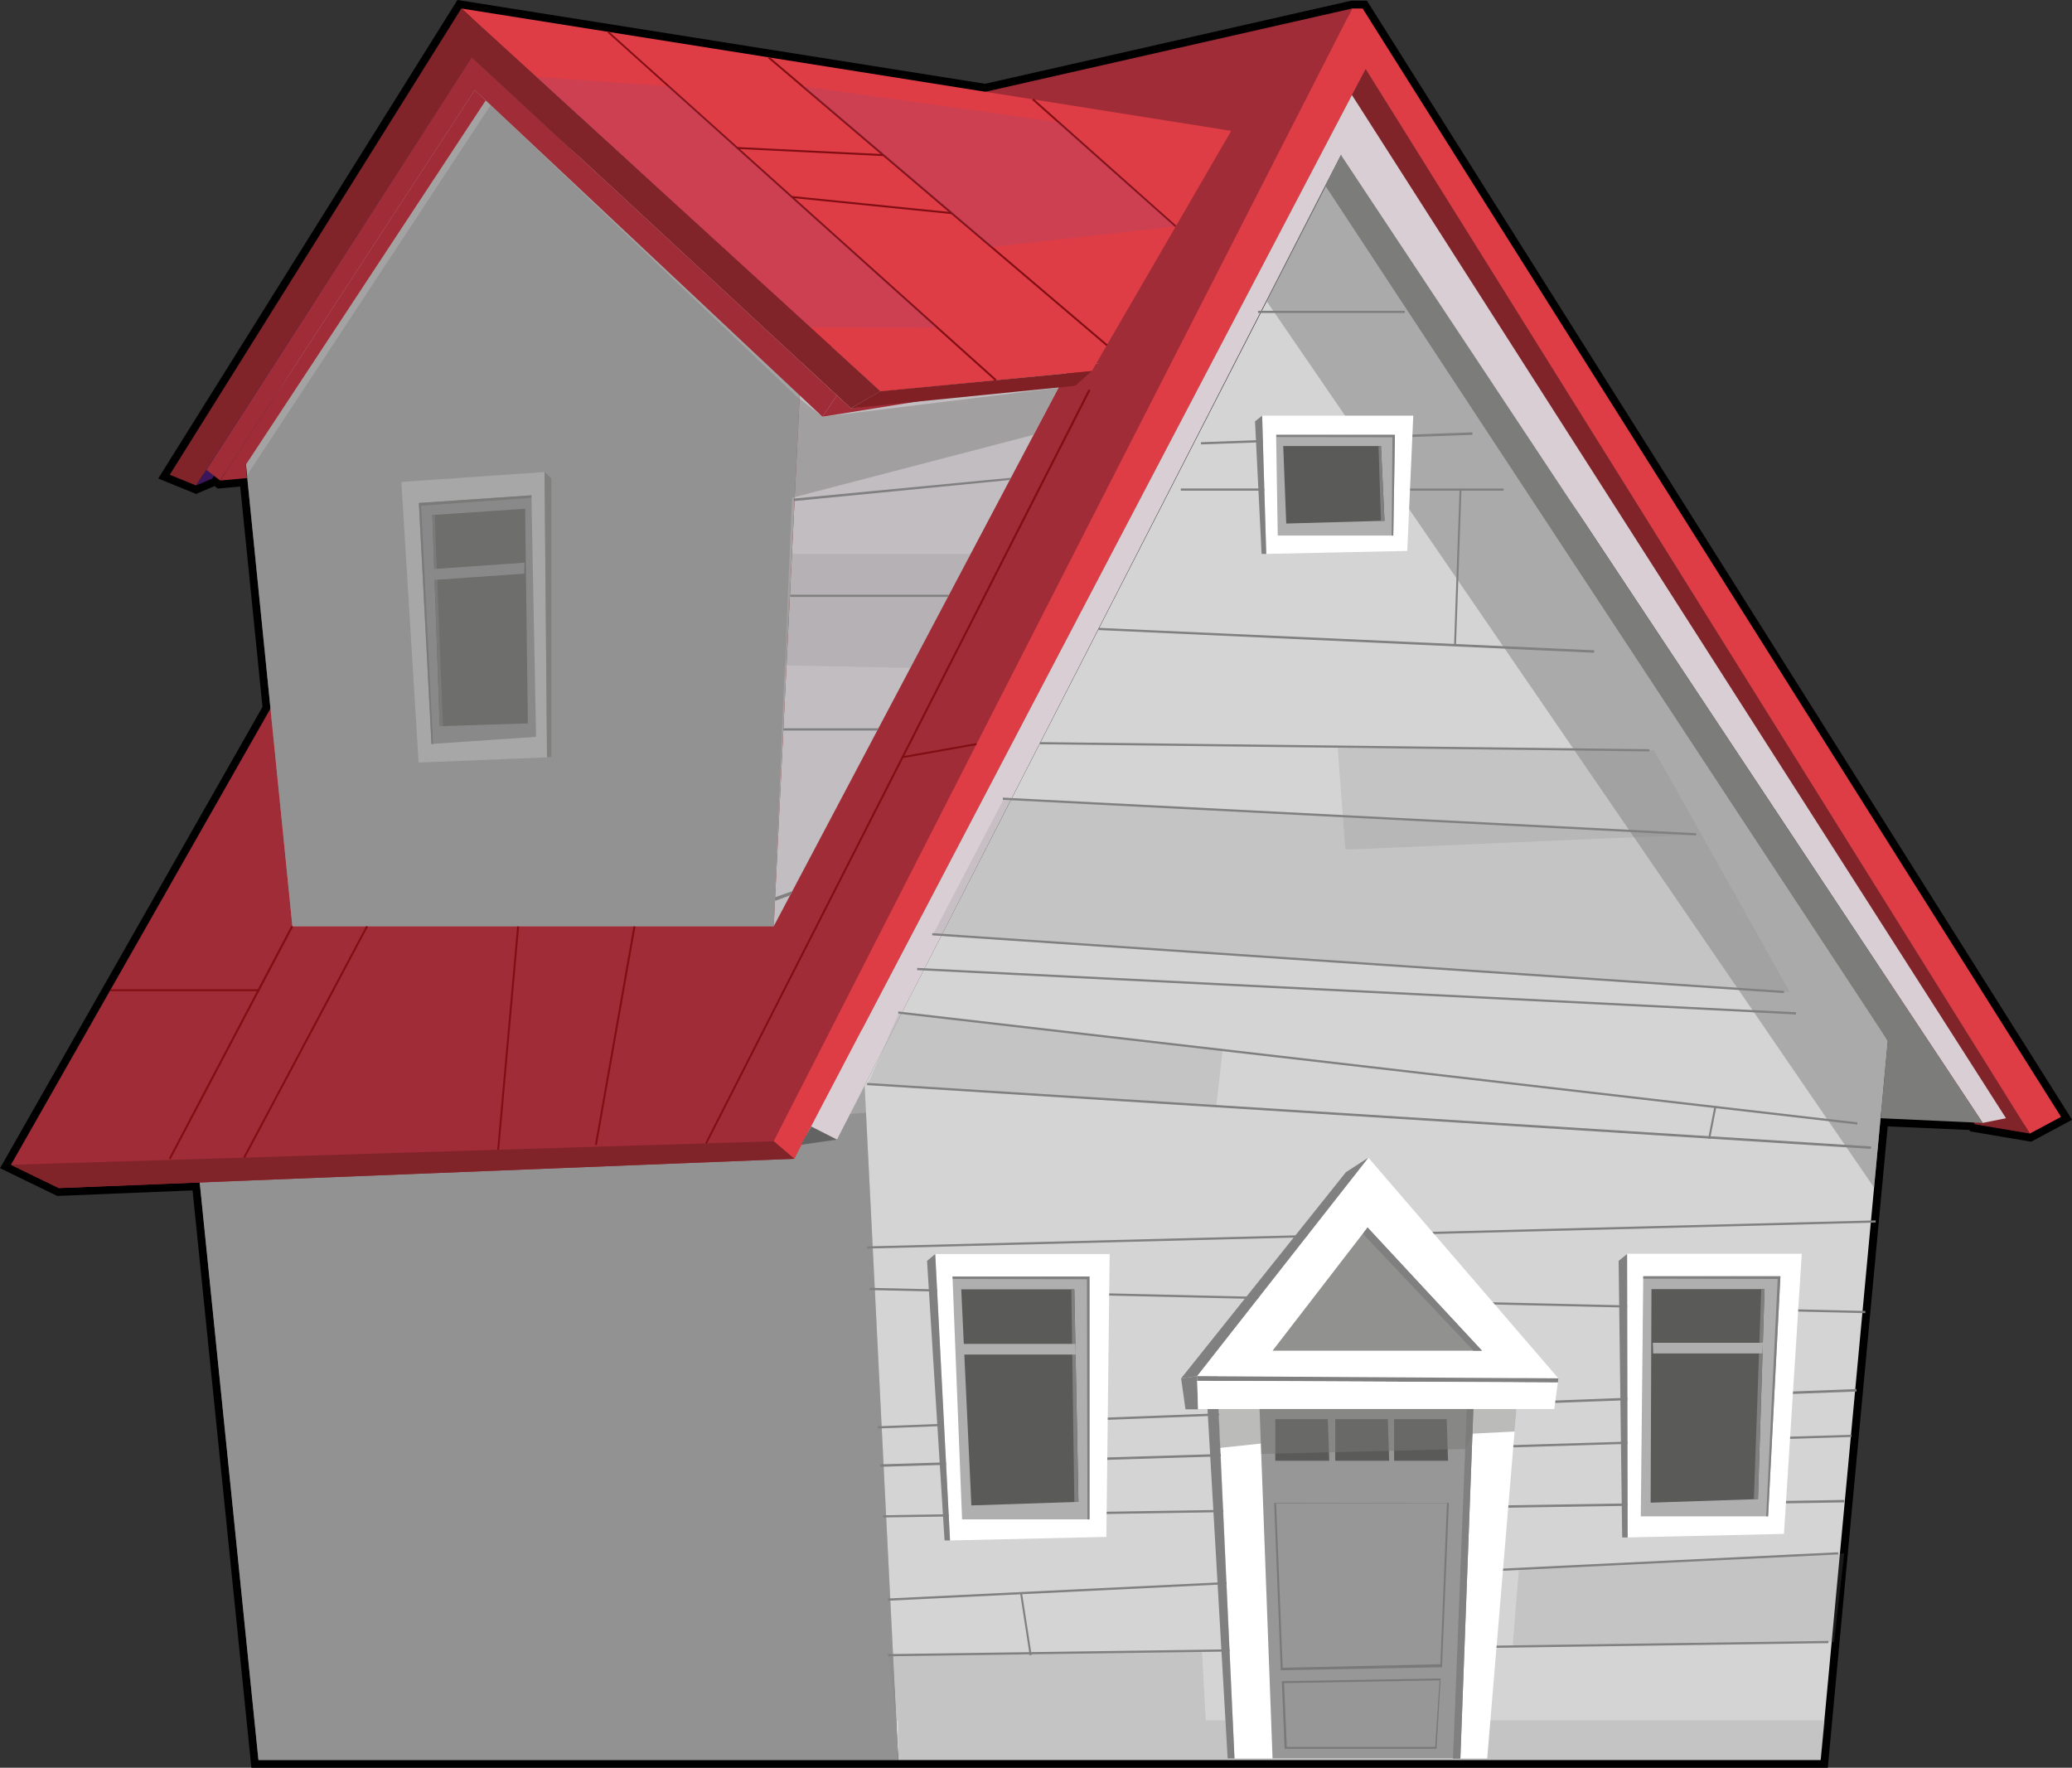 <svg xmlns="http://www.w3.org/2000/svg" xmlns:xlink="http://www.w3.org/1999/xlink" viewBox="0 0 75.68 64.56"><rect x="0" y="0" width="75.68" height="64.56" fill="#333333" stroke="none"/><defs><style>.cls-1,.cls-3{fill:none;}.cls-2{isolation:isolate;}.cls-3{stroke:#000;stroke-miterlimit:10;stroke-width:0.57px;}.cls-4{fill:#80242a;}.cls-10,.cls-11,.cls-12,.cls-13,.cls-14,.cls-15,.cls-16,.cls-17,.cls-18,.cls-19,.cls-20,.cls-21,.cls-22,.cls-25,.cls-30,.cls-39,.cls-4,.cls-40,.cls-41,.cls-43,.cls-5,.cls-6,.cls-9{fill-rule:evenodd;}.cls-5{fill:#d4d4d4;}.cls-6{fill:#a4a3a3;}.cls-7{opacity:0.5;}.cls-23,.cls-7{mix-blend-mode:multiply;}.cls-8{clip-path:url(#clip-path);}.cls-9{fill:#828281;}.cls-10{fill:#a02c37;}.cls-11{fill:#df3d45;}.cls-12{fill:#d8ced4;}.cls-13{fill:#7c7c7b;}.cls-14{fill:#c2bdc0;}.cls-15{fill:#39175a;}.cls-16{fill:#646363;}.cls-17{fill:#802024;}.cls-18{fill:#ccc;}.cls-19{fill:#7e7e7d;}.cls-20{fill:#919190;}.cls-21{fill:#5a5a59;}.cls-22{fill:#727271;}.cls-23{opacity:0.2;}.cls-24{clip-path:url(#clip-path-2);}.cls-25,.cls-33{fill:gray;}.cls-26{fill:#800e13;}.cls-27{clip-path:url(#clip-path-3);}.cls-28{clip-path:url(#clip-path-4);}.cls-29{clip-path:url(#clip-path-5);}.cls-30{fill:#804c80;}.cls-31{clip-path:url(#clip-path-6);}.cls-32{clip-path:url(#clip-path-7);}.cls-34{clip-path:url(#clip-path-8);}.cls-35{clip-path:url(#clip-path-9);}.cls-36{clip-path:url(#clip-path-10);}.cls-37{clip-path:url(#clip-path-11);}.cls-38{clip-path:url(#clip-path-12);}.cls-39{fill:#fff;}.cls-40{fill:#afafaf;}.cls-41{fill:#979797;}.cls-42{clip-path:url(#clip-path-13);}.cls-43{fill:#777776;}.cls-44{fill:#797979;}</style><clipPath id="clip-path"><rect class="cls-1" x="7.21" y="40.64" width="25.6" height="23.63"/></clipPath><clipPath id="clip-path-2"><rect class="cls-1" x="32.81" y="62.82" width="33.86" height="1.45"/></clipPath><clipPath id="clip-path-3"><rect class="cls-1" x="46.25" y="6.78" width="22.7" height="36.58"/></clipPath><clipPath id="clip-path-4"><rect class="cls-1" x="9.02" y="3.84" width="29.64" height="29.98"/></clipPath><clipPath id="clip-path-5"><rect class="cls-1" x="29.31" y="3.14" width="13.64" height="5.88"/></clipPath><clipPath id="clip-path-6"><rect class="cls-1" x="19.58" y="2.8" width="14.66" height="9.17"/></clipPath><clipPath id="clip-path-7"><rect class="cls-1" x="55.25" y="56.73" width="12.11" height="3.4"/></clipPath><clipPath id="clip-path-8"><rect class="cls-1" x="34.08" y="29.17" width="31.28" height="7.05"/></clipPath><clipPath id="clip-path-9"><rect class="cls-1" x="48.86" y="27.32" width="13.28" height="3.7"/></clipPath><clipPath id="clip-path-10"><rect class="cls-1" x="31.7" y="36.97" width="12.96" height="3.45"/></clipPath><clipPath id="clip-path-11"><rect class="cls-1" x="28.63" y="20.22" width="6.83" height="4.16"/></clipPath><clipPath id="clip-path-12"><rect class="cls-1" x="32.46" y="60.29" width="11.58" height="2.53"/></clipPath><clipPath id="clip-path-13"><rect class="cls-1" x="44.5" y="51.46" width="10.89" height="1.64"/></clipPath></defs><title>Ресурс 28cat_house</title><g class="cls-2"><g id="Слой_2" data-name="Слой 2"><g id="Слой_1-2" data-name="Слой 1"><polygon class="cls-3" points="49.77 0.31 49.39 0.31 35.99 3.35 16.85 0.31 6.2 17.34 7.16 17.73 7.75 17.48 7.82 17.38 8.04 17.55 9.02 17.46 8.98 16.97 9.88 25.88 0.4 42.54 2.15 43.39 7.29 43.18 9.44 64.28 32.81 64.28 66.5 64.28 68.69 40.84 72.08 40.99 72.13 41.06 74.14 41.4 75.28 40.79 49.77 0.31"/><polygon class="cls-4" points="74.14 41.4 72.13 41.06 49.39 3.47 49.88 2.52 74.14 41.4"/><polygon class="cls-5" points="32.81 64.28 31.47 39.85 49.46 4.78 68.95 38.02 66.5 64.28 32.81 64.28"/><polygon class="cls-6" points="31.47 37.41 7.07 40.99 9.44 64.28 32.81 64.28 31.47 37.41"/><g class="cls-7"><g class="cls-8"><polygon class="cls-9" points="32.81 64.28 31.63 40.64 7.21 42.32 9.44 64.28 32.81 64.28"/></g></g><polygon class="cls-10" points="49.39 0.31 20.72 6.82 0.4 42.54 2.15 43.39 29.01 42.32 49.39 0.31"/><polygon class="cls-11" points="75.28 40.79 49.77 0.31 49.39 0.31 28.26 41.68 29.01 42.32 49.88 2.52 74.14 41.4 75.28 40.79"/><polygon class="cls-12" points="73.27 40.84 49.38 3.47 29.46 41.46 30.57 41.62 48.98 5.66 72.42 41.01 73.27 40.84"/><polygon class="cls-13" points="72.42 41.01 68.69 40.84 68.95 38.02 48.4 6.78 48.98 5.66 72.42 41.01"/><polygon class="cls-14" points="28.26 33.83 39.13 13.28 40.18 13.28 29.3 12.61 28.26 33.83"/><polygon class="cls-6" points="28.26 33.83 10.68 33.83 8.92 16.33 17.4 2.52 29.3 12.61 28.26 33.83"/><polygon class="cls-4" points="28.26 41.68 0.4 42.54 2.15 43.39 29.01 42.32 28.26 41.68"/><polygon class="cls-15" points="7.16 17.73 7.75 17.48 17.69 2.52 17.23 2.09 7.16 17.73"/><polygon class="cls-11" points="16.85 0.31 32.16 14.3 39.88 13.55 44.97 4.78 16.85 0.31"/><polygon class="cls-4" points="32.16 14.29 31.08 14.91 17.23 2.09 7.16 17.73 6.2 17.34 16.85 0.31 32.16 14.29"/><polygon class="cls-10" points="7.54 17.16 17.23 2.09 30.57 14.44 30.04 15.22 17.34 3.29 8.04 17.55 7.54 17.16"/><polygon class="cls-10" points="8.04 17.55 9.02 17.46 8.98 16.97 17.74 3.67 17.34 3.29 8.04 17.55"/><polygon class="cls-16" points="30.57 41.62 29.25 41.81 29.63 41.14 30.57 41.62"/><polygon class="cls-10" points="30.04 15.22 39.48 13.7 31.08 14.91 30.57 14.44 30.04 15.22"/><polygon class="cls-17" points="31.08 14.91 39.27 14.09 39.88 13.55 32.15 14.29 31.08 14.91"/><polygon class="cls-18" points="19.98 27.66 19.89 17.24 14.66 17.6 15.29 27.85 19.98 27.66"/><polygon class="cls-19" points="19.89 17.24 20.14 17.47 20.14 27.64 19.98 27.66 19.89 17.24"/><polygon class="cls-20" points="19.58 26.91 15.76 27.17 15.3 18.37 19.41 18.09 19.58 26.91"/><polygon class="cls-21" points="19.18 18.58 19.28 26.42 16.06 26.52 15.79 18.81 19.18 18.58"/><polygon class="cls-22" points="15.79 18.81 15.88 18.81 16.18 26.51 16.06 26.52 15.79 18.81"/><polygon class="cls-20" points="19.16 20.55 15.86 20.78 15.87 21.18 19.15 20.95 19.16 20.55"/><polygon class="cls-22" points="19.41 18.09 19.41 18.18 15.38 18.47 15.82 27.17 15.76 27.17 15.3 18.37 19.41 18.09"/><g class="cls-23"><g class="cls-24"><polygon class="cls-25" points="66.5 64.28 66.67 62.83 32.81 62.83 32.81 64.28 66.5 64.28"/></g></g><polygon class="cls-26" points="36.35 13.91 22.19 1.19 22.23 1.14 36.4 13.86 36.35 13.91"/><rect class="cls-26" x="34.21" y="-0.76" width="0.07" height="16.23" transform="translate(6.46 28.67) rotate(-49.61)"/><polygon class="cls-26" points="42.92 8.29 37.7 3.65 37.75 3.6 42.96 8.24 42.92 8.29"/><rect class="cls-26" x="31.81" y="4.56" width="0.07" height="5.86" transform="translate(21.19 38.42) rotate(-84.23)"/><polygon class="cls-26" points="32.26 5.7 26.93 5.44 26.94 5.37 32.26 5.63 32.26 5.7"/><polygon class="cls-26" points="6.23 42.34 6.17 42.3 10.64 33.81 10.71 33.84 6.23 42.34"/><rect class="cls-26" x="6.38" y="38.02" width="9.57" height="0.07" transform="translate(-27.68 30.05) rotate(-62.01)"/><rect class="cls-26" x="4.03" y="36.13" width="5.42" height="0.07"/><polygon class="cls-26" points="18.23 41.99 18.16 41.99 18.89 33.83 18.96 33.83 18.23 41.99"/><polygon class="cls-26" points="21.8 41.82 21.73 41.81 23.14 33.82 23.21 33.84 21.8 41.82"/><polygon class="cls-26" points="25.82 41.77 25.76 41.74 39.76 14.22 39.83 14.25 25.82 41.77"/><polygon class="cls-26" points="32.97 27.69 32.96 27.62 35.66 27.14 35.67 27.21 32.97 27.69"/><g class="cls-7"><g class="cls-27"><polygon class="cls-25" points="46.25 10.98 68.45 43.37 68.95 38.02 48.4 6.78 46.25 10.98"/></g></g><g class="cls-7"><g class="cls-28"><polygon class="cls-9" points="37.75 15.88 28.93 18.18 28.26 33.83 10.68 33.83 9.02 17.36 17.92 3.84 29.08 14.46 30.04 15.22 38.66 14.16 37.75 15.88"/></g></g><g class="cls-23"><g class="cls-29"><polygon class="cls-30" points="29.3 3.15 38.66 4.46 42.94 8.27 36.21 9.02 29.3 3.15"/></g></g><g class="cls-23"><g class="cls-31"><polygon class="cls-30" points="19.58 2.81 24.42 3.15 34.24 11.97 29.6 11.96 19.58 2.81"/></g></g><g class="cls-23"><g class="cls-32"><polygon class="cls-25" points="67.36 56.73 66.99 59.97 55.25 60.13 55.48 57.31 67.36 56.73"/></g></g><rect class="cls-33" x="49.07" y="16.14" width="0.08" height="22.26" transform="translate(21.27 76.06) rotate(-89.33)"/><polygon class="cls-33" points="58.22 23.84 40.12 23.01 40.12 22.93 58.23 23.75 58.22 23.84"/><polygon class="cls-33" points="36.63 29.21 36.63 29.13 61.95 30.43 61.95 30.51 36.63 29.21"/><polygon class="cls-33" points="34.05 34.16 34.05 34.08 65.16 36.19 65.16 36.27 34.05 34.16"/><polygon class="cls-33" points="33.5 35.43 33.5 35.35 65.6 36.97 65.6 37.05 33.5 35.43"/><rect class="cls-33" x="43.13" y="17.84" width="11.79" height="0.08"/><polygon class="cls-33" points="43.87 16.23 43.86 16.15 53.78 15.79 53.78 15.88 43.87 16.23"/><rect class="cls-33" x="45.95" y="11.35" width="5.36" height="0.08"/><polygon class="cls-33" points="67.84 41.07 32.81 37.02 32.81 36.94 67.84 40.99 67.84 41.07"/><polygon class="cls-33" points="68.34 41.96 31.67 39.63 31.67 39.55 68.34 41.87 68.34 41.96"/><polygon class="cls-33" points="31.67 45.6 31.67 45.52 68.51 44.57 68.51 44.65 31.67 45.6"/><rect class="cls-33" x="49.91" y="29.31" width="0.08" height="36.38" transform="translate(1.3 96.33) rotate(-88.67)"/><polygon class="cls-33" points="32.06 52.17 32.06 52.09 67.81 50.73 67.81 50.82 32.06 52.17"/><polygon class="cls-33" points="32.15 53.57 32.14 53.48 67.63 52.4 67.63 52.48 32.15 53.57"/><polygon class="cls-33" points="32.26 55.42 32.25 55.34 67.36 54.78 67.36 54.87 32.26 55.42"/><polygon class="cls-33" points="32.44 58.46 32.43 58.38 67.14 56.69 67.14 56.77 32.44 58.46"/><polygon class="cls-33" points="32.44 60.49 32.43 60.41 66.78 59.93 66.78 60.01 32.44 60.49"/><polygon class="cls-33" points="37.61 60.46 37.26 58.19 37.33 58.18 37.68 60.44 37.61 60.46"/><polygon class="cls-33" points="62.46 41.6 62.39 41.58 62.62 40.41 62.69 40.43 62.46 41.6"/><polygon class="cls-33" points="53.18 23.57 53.11 23.57 53.31 17.88 53.38 17.88 53.18 23.57"/><polygon class="cls-33" points="29 18.3 28.99 18.21 36.92 17.45 36.88 17.53 29 18.3"/><polygon class="cls-33" points="34.62 21.8 28.86 21.8 28.86 21.72 34.66 21.72 34.62 21.8"/><polygon class="cls-33" points="32.04 26.68 28.61 26.68 28.61 26.6 32.09 26.6 32.04 26.68"/><polygon class="cls-33" points="28.31 32.9 28.31 32.77 28.93 32.55 28.86 32.7 28.31 32.9"/><g class="cls-23"><g class="cls-34"><polygon class="cls-25" points="36.67 29.17 34.08 34.12 65.37 36.23 62.14 30.47 36.67 29.17"/></g></g><g class="cls-23"><g class="cls-35"><polygon class="cls-25" points="49.14 31.03 48.86 27.32 60.41 27.4 62.14 30.47 49.14 31.03"/></g></g><g class="cls-23"><g class="cls-36"><polygon class="cls-25" points="44.66 38.32 44.42 40.42 31.7 39.59 32.84 36.98 44.66 38.32"/></g></g><g class="cls-23"><g class="cls-37"><polygon class="cls-25" points="35.45 20.23 33.26 24.39 28.63 24.3 28.93 20.23 35.45 20.23"/></g></g><g class="cls-23"><g class="cls-38"><polygon class="cls-25" points="32.72 62.83 32.46 60.45 43.9 60.29 44.04 62.83 32.72 62.83"/></g></g><polygon class="cls-39" points="34.7 56.26 34.16 45.8 40.53 45.8 40.41 56.13 34.7 56.26"/><polygon class="cls-25" points="34.16 45.8 33.86 46.05 34.5 56.26 34.7 56.26 34.16 45.8"/><polygon class="cls-40" points="35.14 55.49 39.8 55.49 39.8 46.62 34.79 46.62 35.14 55.49"/><polygon class="cls-21" points="35.11 47.09 35.48 54.98 39.39 54.85 39.24 47.09 35.11 47.09"/><polygon class="cls-25" points="39.24 47.09 39.13 47.09 39.24 54.85 39.39 54.85 39.24 47.09"/><polygon class="cls-40" points="35.15 49.08 39.28 49.08 39.29 49.47 35.18 49.47 35.15 49.08"/><polygon class="cls-25" points="34.79 46.62 34.8 46.71 39.7 46.72 39.72 55.49 39.79 55.49 39.79 46.62 34.79 46.62"/><polygon class="cls-39" points="59.45 56.15 59.43 45.79 65.81 45.79 65.16 56.02 59.45 56.15"/><polygon class="cls-25" points="59.43 45.8 59.12 46.05 59.25 56.15 59.45 56.15 59.43 45.8"/><polygon class="cls-40" points="59.93 55.38 64.58 55.38 65.03 46.61 60.02 46.61 59.93 55.38"/><polygon class="cls-21" points="60.32 47.08 60.29 54.88 64.21 54.75 64.45 47.08 60.32 47.08"/><polygon class="cls-25" points="64.45 47.08 64.33 47.08 64.06 54.76 64.21 54.75 64.45 47.08"/><polygon class="cls-40" points="60.37 49.04 64.39 49.04 64.37 49.43 60.38 49.43 60.37 49.04"/><polygon class="cls-25" points="60.02 46.61 60.02 46.7 64.93 46.71 64.51 55.38 64.58 55.38 65.03 46.61 60.02 46.61"/><polygon class="cls-39" points="45.09 64.22 44.45 50.02 55.51 50.02 54.32 64.22 45.09 64.22"/><polygon class="cls-39" points="43.72 50.26 49.98 42.28 56.92 50.34 43.72 50.26"/><polygon class="cls-25" points="49.98 42.28 49.16 42.81 43.14 50.34 43.72 50.26 49.98 42.28"/><polygon class="cls-20" points="46.48 49.33 49.95 44.83 54.13 49.33 46.48 49.33"/><polygon class="cls-25" points="43.73 50.43 56.9 50.49 56.92 50.34 43.72 50.26 43.73 50.43"/><polygon class="cls-41" points="46.48 64.22 46 51.31 53.82 51.31 53.34 64.22 46.48 64.22"/><polygon class="cls-25" points="45.09 64.22 44.84 64.22 44.04 50.34 44.45 50.35 45.09 64.22"/><polygon class="cls-25" points="53.58 51.32 53.07 64.23 53.34 64.23 53.82 51.32 53.58 51.32"/><polygon class="cls-21" points="46.58 53.35 46.58 51.83 48.5 51.83 48.55 53.35 46.58 53.35"/><polygon class="cls-21" points="48.77 53.35 48.77 51.83 50.69 51.83 50.74 53.35 48.77 53.35"/><polygon class="cls-21" points="50.92 53.35 50.92 51.83 52.84 51.83 52.89 53.35 50.92 53.35"/><polygon class="cls-25" points="49.78 45.06 49.95 44.83 54.13 49.33 53.82 49.33 49.78 45.06"/><polygon class="cls-25" points="43.14 50.34 43.3 51.47 43.76 51.47 43.72 50.26 43.14 50.34"/><polygon class="cls-39" points="56.9 50.49 56.77 51.46 43.76 51.46 43.73 50.43 56.9 50.49"/><g class="cls-7"><g class="cls-42"><polygon class="cls-43" points="55.39 51.46 44.5 51.46 44.56 52.88 46.06 52.72 46.07 53.1 53.52 52.92 53.8 52.36 55.32 52.28 55.39 51.46"/></g></g><path class="cls-44" d="M46.78,61v0l-.24-6.11h6.38l-.25,6h0Zm-.17-6.09.24,6,5.76-.13.24-5.88Z"/><path class="cls-44" d="M52.47,63.87H46.92l-.1-2.47h0l5.8-.1ZM47,63.8h5.42l.16-2.43-5.68.1Z"/><polygon class="cls-39" points="46.25 20.23 46.1 15.18 51.62 15.18 51.4 20.12 46.25 20.23"/><polygon class="cls-25" points="46.1 15.18 45.84 15.39 46.08 20.23 46.25 20.23 46.1 15.18"/><polygon class="cls-40" points="46.67 19.56 50.89 19.56 50.95 15.88 46.61 15.88 46.67 19.56"/><polygon class="cls-21" points="46.87 16.29 46.98 19.12 50.57 19.02 50.44 16.29 46.87 16.29"/><polygon class="cls-25" points="50.44 16.29 50.35 16.29 50.44 19.02 50.57 19.02 50.44 16.29"/><polygon class="cls-25" points="46.62 15.88 46.62 15.96 50.86 15.97 50.83 19.56 50.89 19.56 50.95 15.88 46.62 15.88"/></g></g></g></svg>
